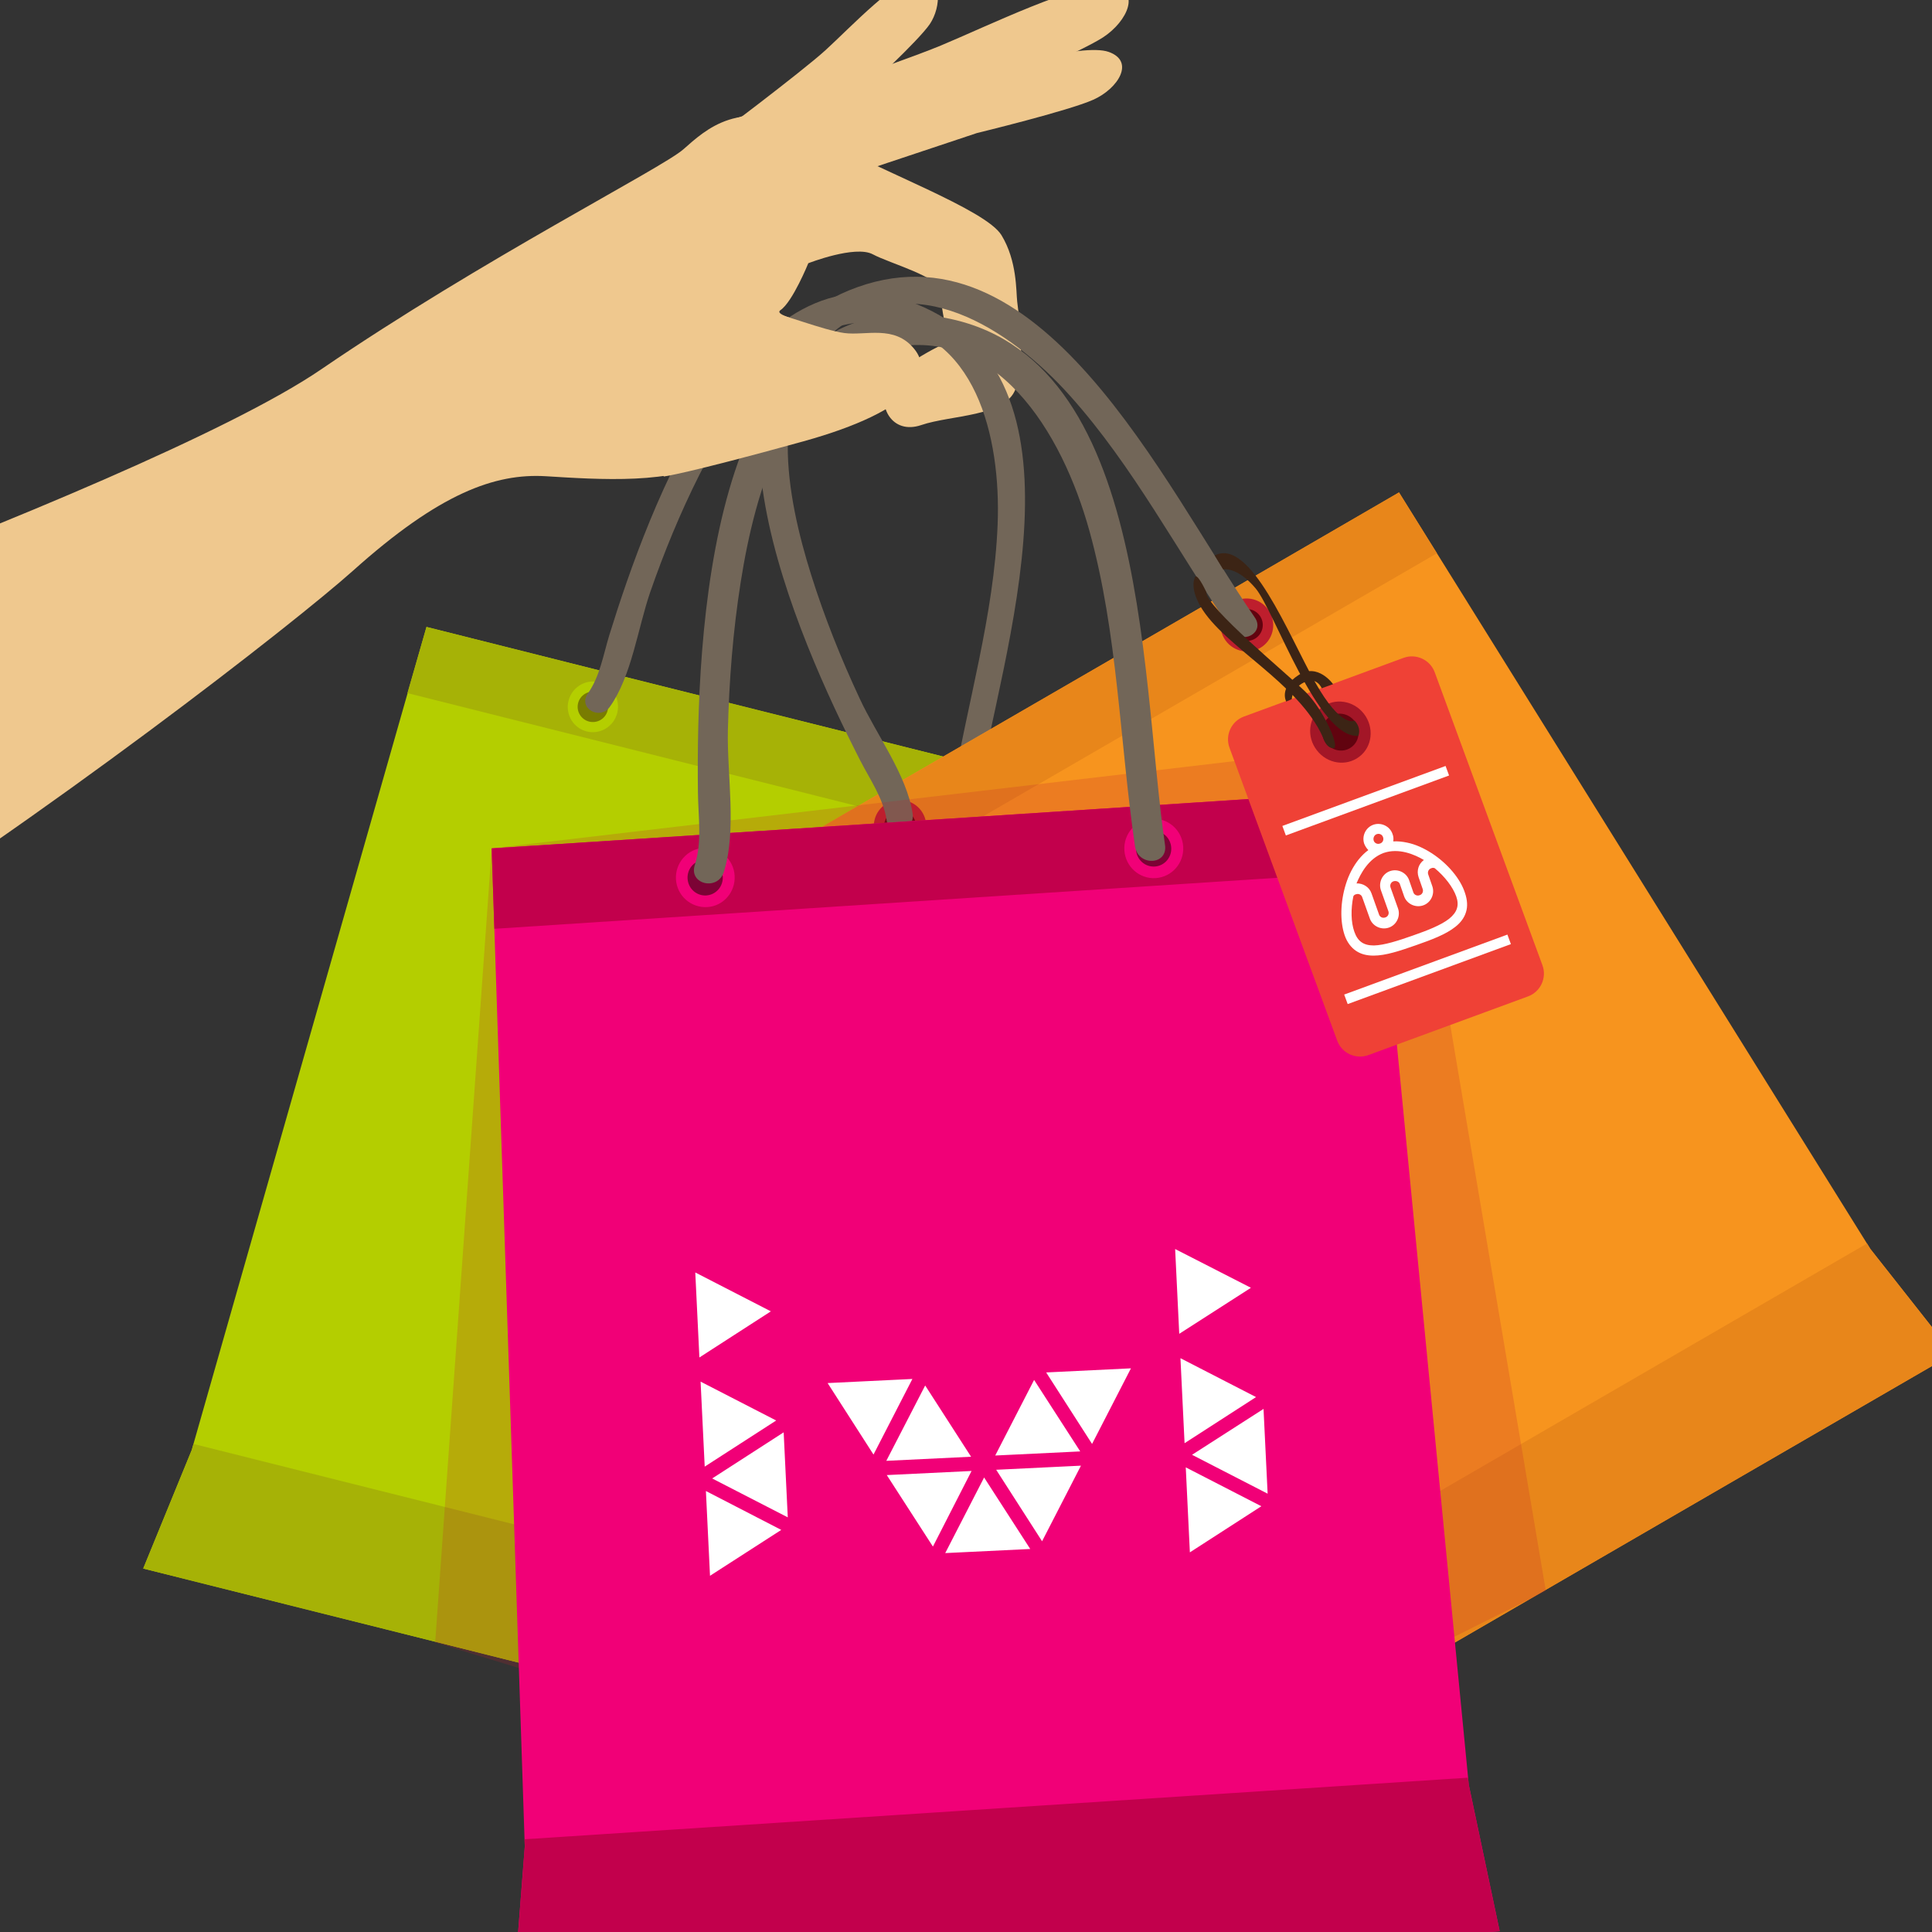 <svg id="objects" xmlns="http://www.w3.org/2000/svg" viewBox="0 0 800 800"><rect x="0" y="0" width="800" height="800" fill="#333333" stroke="none"/><style>.st0{fill:#efc88e}.st1{fill:#b4ce00}.st2{fill:#a6b206}.st3{fill:#be1e2d}.st4{fill:#61030f}.st5{fill:#797c01}.st6{fill:#726658}.st7{fill:#f7941e}.st8{fill:#e8861a}.st9{opacity:.2;fill:#be1e2d}.st10{fill:#f10077}.st11{fill:#c2004c}.st12{fill:#7c0335}.st13{fill:#ef4136}.st14{fill:#a31627}.st15{fill:#fff}.st16{fill:#3c2415}</style><path class="st0" d="M421.2 124.9c-.5-4.4 0-16.8-6.5-27.5S363.9 70.7 335.4 55s-43.5-1-52.4 6.8c-8.9 7.9-82.9 45.3-150.1 91.2-37.5 25.6-131.7 64.4-208.4 93.4v150.9c94-58.8 197.1-139 221.8-161.1 35.6-31.9 58.6-40.3 79.8-39 21.2 1.3 54.2 3.7 69.6-7.3 15.4-11 35.1-6.8 51.6-13.1s24.1-14.1 13.9-28c-10.2-13.9-42.9-17-38-20.4 5-3.4 11.5-19.4 11.5-19.4s19.4-7.6 26.7-3.7c7.3 3.9 28 9.4 28 15.4s3.4 20.7 3.4 20.7-21.2 9.7-25.4 18.1c-4.2 8.4 1.8 20.7 14.1 16.5 12.3-4.2 34.8-3.4 39-14.9 4.4-11.6 1.2-31.7.7-36.2z"/><path class="st0" d="M311 48.4s63.8-10.6 81.5-14.9c17.7-4.3 55.6-15.9 66.6-12 11 3.9 3.9 15.2-6.4 19.8-10.3 4.6-48.2 13.8-48.2 13.8L346 74.6c.1 0-33.5-10.6-35-26.2z"/><path class="st0" d="M303.6 49.4s67.6-22.9 86.1-30.6c18.5-7.7 57.7-26.8 70.4-24.9 12.7 1.9 6.9 14.9-3.4 21.6-10.4 6.7-50 23.3-50 23.3l-60.2 31c-.1-.1-38.6-4.6-42.9-20.4z"/><path class="st0" d="M293.7 58.5s38.1-28.6 48.1-37.7c10-9.1 30.5-30.9 39.4-30.7 8.9.3 8.7 12.6 3.8 19.9-5 7.2-26.4 26.8-26.4 26.8l-31 35c0 .1-26.6.4-33.9-13.3z"/><path class="st1" d="M405 682l75.2-346.2-82.3-20.7-139-34.8-82.3-20.7-97.2 340.8-20.1 49.1 100.6 25.2 139 34.9 100.6 25.2z"/><path class="st2" d="M59.3 649.5l100.6 25.2 139 34.9 100.6 25.2L405 682l.5-2.5-325.4-81.6-.7 2.5zm338.6-334.4l-139-34.8-82.3-20.7-7.9 27.4 305.4 76.7 6.1-27.9z"/><ellipse transform="rotate(-75.912 400.117 331.488)" class="st3" cx="400.1" cy="331.5" rx="10.5" ry="10.4"/><ellipse transform="rotate(-75.925 400.096 331.469)" class="st4" cx="400.1" cy="331.5" rx="6.3" ry="6.3"/><ellipse transform="rotate(-75.912 245.494 292.692)" class="st1" cx="245.5" cy="292.7" rx="10.5" ry="10.4"/><ellipse transform="rotate(-75.918 245.484 292.696)" class="st5" cx="245.5" cy="292.7" rx="6.3" ry="6.3"/><path class="st6" d="M404.4 331.5c10.4-62.3 50.8-175.3-25.2-205.7-69.7-27.9-110.7 84.8-126.9 137.2-2.5 8.2-3.9 17.1-8.9 24.2-4.2 5.9 4.9 11.3 9.1 5.5 9-12.6 11.6-32.5 16.7-47.4 5.8-16.7 12.5-33 20.4-48.7 14.9-29.4 38.8-65.6 73.8-63.1 40.7 2.9 51.1 47.5 49.7 83.6-1.5 37.9-12.7 74.4-18.9 111.7-1.2 7.1 9 9.9 10.2 2.7z"/><path class="st7" d="M774.5 517.2L579.3 203.9l-76.5 44.4-129.2 74.8-76.4 44.4 174.8 325 20.6 51.3 93.5-54.2 129.2-74.9 93.4-54.1z"/><path class="st8" d="M492.6 743.8l93.5-54.2 129.2-74.9 93.4-54.1-34.2-43.4-1.4-2.3-302.4 175.3 1.3 2.3zm10.2-495.5l-129.2 74.8-76.4 44.4 14 26.1L595 229.1l-15.7-25.2z"/><ellipse transform="rotate(-30.098 516.288 258.812)" class="st3" cx="516.3" cy="258.8" rx="10.9" ry="11"/><ellipse transform="rotate(-30.111 516.288 258.81)" class="st4" cx="516.3" cy="258.8" rx="6.6" ry="6.6"/><path class="st3" d="M382.1 336.7c-3-5.2-9.7-7-14.9-4-5.2 3-6.9 9.7-3.9 14.9 3 5.2 9.7 7 14.9 4 5.1-3 6.9-9.7 3.9-14.9z"/><ellipse transform="rotate(-30.098 372.62 342.096)" class="st4" cx="372.7" cy="342.1" rx="6.6" ry="6.6"/><path class="st6" d="M519.6 255.7c-37.5-54.1-89.3-167.8-168.2-135.4-72.3 29.8-21.2 143.7 4.8 194.6 4.1 8 9.5 15.6 10.9 24.5 1.1 7.5 11.9 4.9 10.8-2.5-2.4-16-15-32.7-21.9-47.6-7.8-16.7-14.6-33.7-20.1-51.2-10.3-32.8-18.7-77.2 9.3-100.7 32.5-27.4 72.7-1.6 97.8 26.4 26.4 29.4 44.6 64.8 67 97.1 4.3 6.4 13.9 1.1 9.6-5.2z"/><path class="st9" d="M203.6 351.3l-23.4 328.8 35 10.7 385.3-12.2 39.6-19.8L580.7 307z"/><path class="st10" d="M608.2 739.1l-40-411.6-98.9 6.5-166.9 10.9-98.8 6.4 13.7 413.3-4.8 61.7 120.8-7.9 166.9-10.9 120.8-7.8z"/><path class="st11" d="M212.5 826.3l120.8-7.9 166.9-10.9 120.8-7.8-12.8-60.6-.3-3-390.7 25.5.1 3zM469.3 334l-166.9 10.9-98.8 6.4 1.1 33.3 366.7-23.9-3.2-33.2z"/><ellipse transform="matrix(.998 -.065 .065 .998 -21.821 31.783)" class="st10" cx="477.7" cy="351.3" rx="12.2" ry="12.3"/><ellipse transform="matrix(.998 -.065 .065 .998 -21.884 31.881)" class="st12" cx="477.7" cy="351.3" rx="7.3" ry="7.4"/><path class="st10" d="M304.2 362.6c-.4-6.8-6.2-11.9-12.9-11.5-6.7.4-11.8 6.3-11.4 13 .4 6.8 6.2 11.9 13 11.5 6.6-.4 11.7-6.2 11.3-13z"/><ellipse transform="rotate(-3.731 292.01 363.44) scale(1)" class="st12" cx="292" cy="363.4" rx="7.3" ry="7.4"/><path class="st6" d="M482.4 349.8c-10.7-73-6.2-212.9-101.4-219.5-87.4-6.1-92.8 133.7-92 197.8.1 10.1 1.8 20.4-1.3 30.1-2.6 8 9.5 10.8 12 2.9 5.5-17.2 1.3-40.3 1.7-58.6.5-20.6 2.1-41.1 5.3-61.4 6-38 19.7-86.7 59.4-96.5 46.3-11.3 73.7 34.5 85 75.2 11.8 42.6 12.5 87.2 18.9 130.8 1.4 8.2 13.7 7.7 12.4-.8z"/><path class="st0" d="M321.3 130.2c2.1-.5 19.5 6.5 28.3 7.7 8.9 1.2 20.7-3.5 28.9 6.5 8.3 10 .6 25.5-46 38.4-48.8 13.5-57.6 14.5-57.6 14.5s-37.4-48.8 46.4-67.1z"/><path class="st13" d="M638.7 399.7c1.9 5.2-.8 11-6 12.9l-66.1 24.3c-5.2 1.9-11-.8-12.9-6l-44.6-121.3c-1.9-5.2.8-11 6-12.9l66.1-24.3c5.2-1.9 11 .8 12.9 6l44.6 121.3z"/><path class="st14" d="M564.8 295.6c-4.3-5.6-12.2-6.8-17.6-2.6-5.4 4.2-6.3 12.1-1.9 17.7 4.3 5.6 12.2 6.8 17.6 2.6 5.4-4.1 6.2-12.1 1.9-17.7z"/><path class="st4" d="M560.9 298.6c-2.6-3.4-7.4-4.1-10.6-1.6-3.3 2.5-3.8 7.3-1.2 10.7 2.6 3.4 7.4 4.1 10.6 1.6 3.3-2.5 3.8-7.3 1.2-10.7z"/><path transform="rotate(-20.174 565.392 331.541)" class="st15" d="M529.5 329.5h72v4.2h-72z"/><path transform="rotate(-20.176 591.052 401.351)" class="st15" d="M555.1 399.3h72v4.2h-72z"/><path class="st16" d="M560.9 298.4s-5.5 3.4-16.4-16c-10.9-19.4-26.8-60-41.5-52.4l3.5 5.8s5.6-1.4 13.4 7.8c7.8 9.3 25.8 62.3 42.5 61.1.1 0 1.5-3.1-1.5-6.3z"/><path class="st16" d="M495 238.7s-2.8 3.9 2.1 12.4c9.7 16.7 40.6 31.6 50.7 54.2 0 0 1.2 4.5 4.3 4.5s-4.1-15.9-11.3-23.1c-7.2-7.2-41.5-35.3-41.3-41.5.1.1-3.2-7.1-4.5-6.5z"/><path class="st16" d="M532.6 290.5l2.3-1s0-4.5 5.2-7 7.2 2.5 7.2 2.5l4.7-1.7s-6.4-9.1-14.4-3.7c-8.1 5.3-5 10.9-5 10.9z"/><path class="st15" d="M593 353.4c-3.4-2.2-6.9-3.8-10.4-4.5-1.9-.4-3.8-.6-5.7-.5.2-1 .1-2.1-.3-3.1-1.1-3.2-4.7-4.9-7.9-3.8s-4.9 4.7-3.8 7.9c.4 1 1 1.9 1.7 2.6-1.5 1.1-2.8 2.4-4.1 4-2.2 2.8-4 6.2-5.2 10.1-2.3 7.3-2.5 15.4-.5 21.2 1 2.9 2.7 5.1 4.8 6.5 2 1.3 4.3 1.9 7.2 1.9 5 0 10.9-2 17.5-4.3s12.4-4.5 16.3-7.6c2.3-1.8 3.7-3.8 4.4-6 .8-2.4.6-5.2-.4-8.1-1.9-5.9-7.2-12.1-13.6-16.3zm-22.9-8c1.1-.4 2.3.2 2.6 1.3.4 1.1-.2 2.3-1.3 2.6-1.1.4-2.3-.2-2.6-1.3-.3-1.1.3-2.3 1.3-2.6zm2.8 7.8c6.3-2.2 12.8.6 16.7 2.9-2.2 1.6-3.1 4.4-2.2 7.1l1.7 4.9c.4 1.1-.2 2.3-1.3 2.6-1.1.4-2.3-.2-2.6-1.3l-1.7-4.9c-1.1-3.2-4.7-4.9-7.9-3.8-3.2 1.1-4.9 4.7-3.8 7.9l3.1 8.7c.4 1.1-.2 2.3-1.3 2.6-1.1.4-2.3-.2-2.6-1.3l-3.1-8.7c-.9-2.6-3.5-4.2-6.2-4.1 1.7-4.1 5-10.3 11.2-12.6zm27.2 27.2c-3.4 2.7-9.1 4.9-15.1 7-6 2.1-11.8 4-16.1 4.1-4.3 0-6.7-1.7-8.1-5.7-1.4-3.9-1.5-9.4-.4-14.7.2-.3.5-.7 1.1-.8 1.1-.4 2.3.2 2.6 1.3l3.1 8.7c1.1 3.2 4.7 4.9 7.9 3.8 3.2-1.1 4.9-4.7 3.8-7.9l-3.1-8.7c-.4-1.1.2-2.3 1.3-2.6s2.3.2 2.6 1.3l1.7 4.9c1.1 3.2 4.7 4.9 7.9 3.8 3.2-1.1 4.9-4.7 3.8-7.9l-1.7-4.9c-.4-1.1.2-2.3 1.3-2.6.4-.2.9-.2 1.4 0 4.2 3.5 7.5 7.8 8.9 11.7 1.3 3.7.4 6.5-2.9 9.2zM326.2 628.3l-1.7-35.2-29.6 19.1zM294 652.5l29.5-19-31.2-16.1zm48.7-79.8l19 29.6 16.1-31.3zm59.4 30.5l-19-29.5-16.1 31.2zm-34.9 7.6l19.1 29.6 16-31.3zm24.2 32.3l35.2-1.7-19.1-29.6zm-99.6-35.9v.1l29.6-19.1-31.3-16.1 1.7 35.1zm-2.2-45.2v.1l29.6-19.1h-.1.1l-31.3-16.1 1.7 35.1zm200.9 35.5v.1l29.6-19.1-31.3-16.1 1.7 35.1zm-2.2-45.2l29.6-19v-.1l-31.3-16 1.7 35.1zm-36.1 45.6l16.1-31.3-35.1 1.7zm-24-26.5l-16.1 31.3 35.2-1.7zm3.3 66.8l16.1-31.3-35.1 1.7zm62.1-35.8l31.3 16.1-1.7-35.1zm-.9 40.4l29.6-19.1-31.3-16.1z"/></svg>